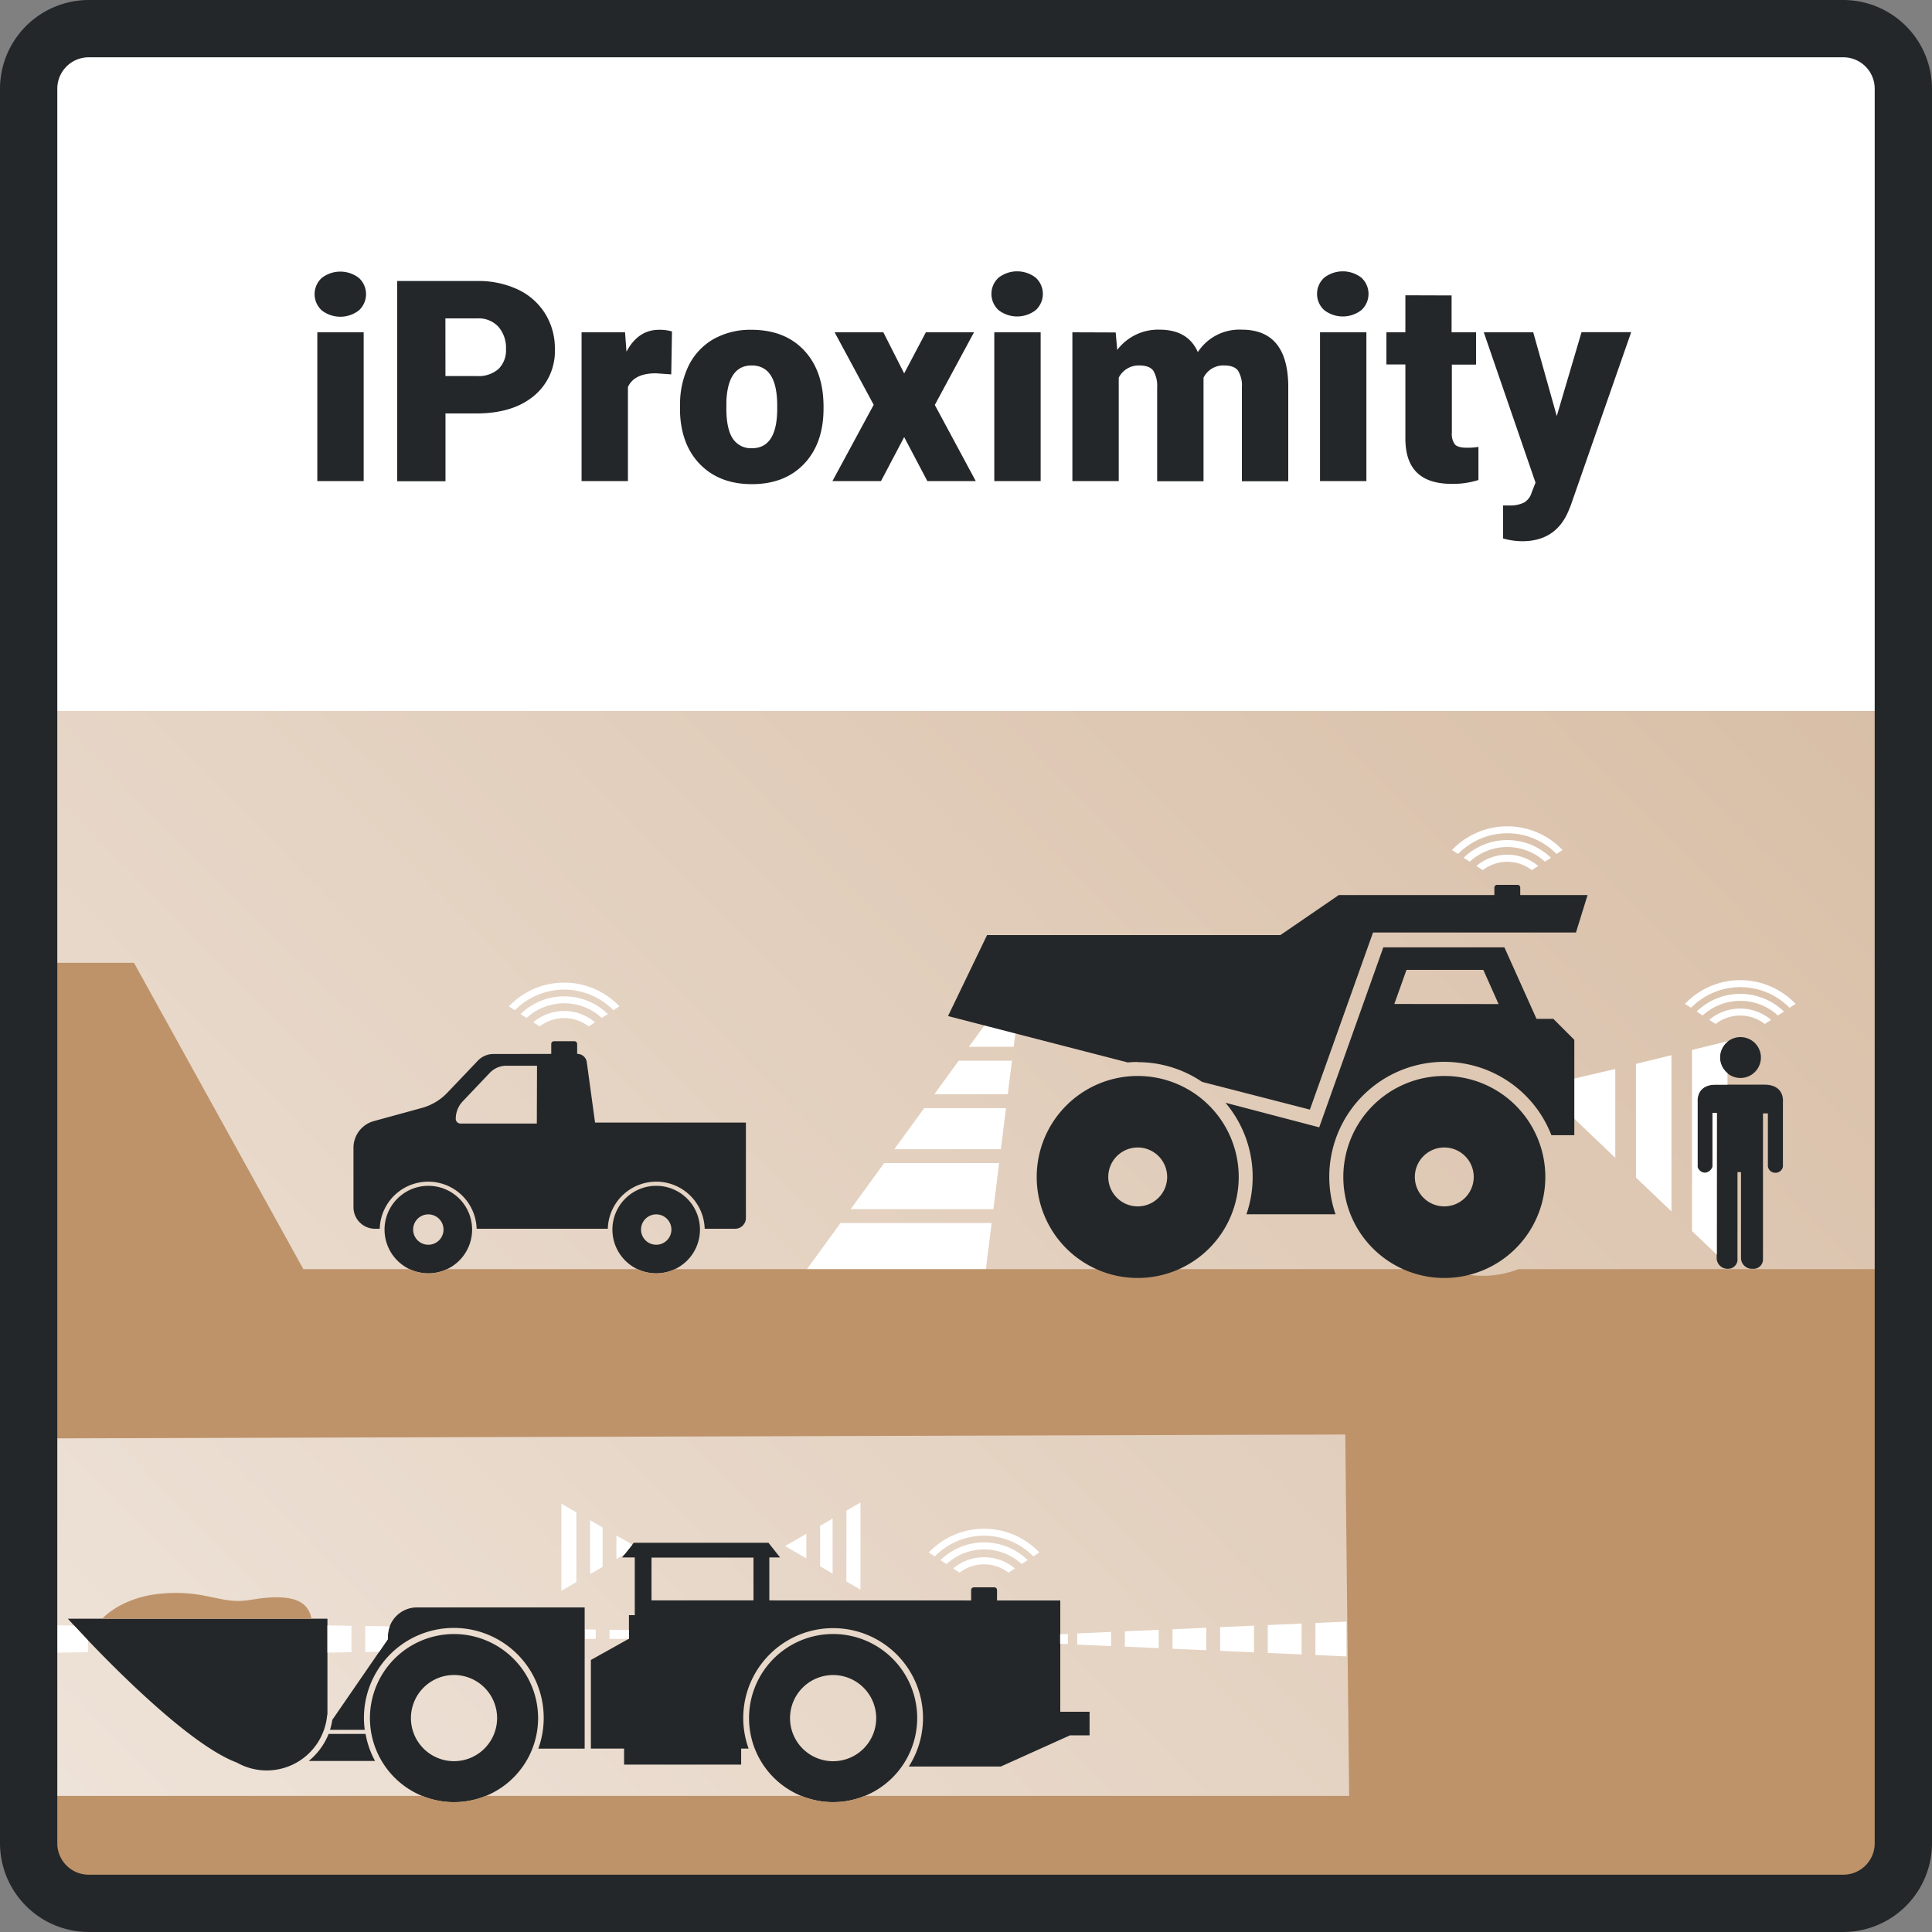 <?xml version="1.0" encoding="UTF-8"?>
<svg xmlns="http://www.w3.org/2000/svg" xmlns:xlink="http://www.w3.org/1999/xlink" id="ef33ba0a-c4d1-4ed1-b61d-57f7733ad033" data-name="Ebene 1" viewBox="0 0 500 500">
  <rect x="0" y="0" width="500" height="500" fill="#808080" stroke="none"/>
  <defs>
    <style>.bc90e0fd-e541-4213-a537-289ce724327a{fill:none;}.bc704c7f-38ad-443e-9d85-cad293a5cf90{fill:#fff;}.e7a9e5d9-32e5-4c31-a3c2-324288ca9a3c{fill:url(#f247a610-12eb-4547-8849-0f81824cbec9);}.ed0cc4eb-86c4-4bde-afaf-5aaf6b982cca{clip-path:url(#e9abb307-e531-4e26-bf2c-05539a2b6851);}.a9df5694-c945-4941-b774-0b2b519262e1{fill:#242729;}.efb435c7-0de5-4b4b-b3ce-b901296bd284{fill:#be936a;}</style>
    <linearGradient id="f247a610-12eb-4547-8849-0f81824cbec9" x1="51.25" y1="531.31" x2="448.74" y2="140.7" gradientUnits="userSpaceOnUse">
      <stop offset="0" stop-color="#efe4da"></stop>
      <stop offset="0.01" stop-color="#efe4da"></stop>
      <stop offset="1" stop-color="#d8bea6"></stop>
    </linearGradient>
    <clipPath id="e9abb307-e531-4e26-bf2c-05539a2b6851">
      <rect class="bc90e0fd-e541-4213-a537-289ce724327a" width="500" height="500"></rect>
    </clipPath>
  </defs>
  <title>_</title>
  <rect class="bc704c7f-38ad-443e-9d85-cad293a5cf90" x="8.33" y="8.33" width="483.33" height="483.33"></rect>
  <rect class="e7a9e5d9-32e5-4c31-a3c2-324288ca9a3c" x="7" y="184" width="486" height="304"></rect>
  <polygon class="bc704c7f-38ad-443e-9d85-cad293a5cf90" points="336.86 428.16 328.1 427.78 328.1 420.56 336.86 420.18 336.86 428.16"></polygon>
  <polygon class="bc704c7f-38ad-443e-9d85-cad293a5cf90" points="303.44 421.64 312.2 421.26 312.2 427.08 303.44 426.7 303.44 421.64"></polygon>
  <polygon class="bc704c7f-38ad-443e-9d85-cad293a5cf90" points="315.77 421.1 324.53 420.72 324.53 427.62 315.77 427.24 315.77 421.1"></polygon>
  <polygon class="bc704c7f-38ad-443e-9d85-cad293a5cf90" points="340.43 420.02 348.46 419.67 348.46 428.67 340.43 428.32 340.43 420.02"></polygon>
  <polygon class="bc704c7f-38ad-443e-9d85-cad293a5cf90" points="291.11 422.18 299.88 421.8 299.88 426.54 291.11 426.16 291.11 422.18"></polygon>
  <polygon class="bc704c7f-38ad-443e-9d85-cad293a5cf90" points="278.78 422.73 287.55 422.34 287.55 426 278.78 425.62 278.78 422.73"></polygon>
  <polygon class="bc704c7f-38ad-443e-9d85-cad293a5cf90" points="155.96 405.52 152.72 407.39 152.72 393.44 155.96 395.32 155.96 405.52"></polygon>
  <polygon class="bc704c7f-38ad-443e-9d85-cad293a5cf90" points="149.16 391.39 149.16 409.45 145.28 411.69 145.28 389.15 149.16 391.39"></polygon>
  <polygon class="bc704c7f-38ad-443e-9d85-cad293a5cf90" points="215.48 407.23 212.24 405.36 212.24 394.88 215.48 393.01 215.48 407.23"></polygon>
  <polygon class="bc704c7f-38ad-443e-9d85-cad293a5cf90" points="208.68 396.94 208.68 403.3 203.17 400.12 208.68 396.94"></polygon>
  <polygon class="bc704c7f-38ad-443e-9d85-cad293a5cf90" points="219.05 390.96 222.69 388.85 222.69 411.39 219.05 409.29 219.05 390.96"></polygon>
  <g class="ed0cc4eb-86c4-4bde-afaf-5aaf6b982cca">
    <path class="a9df5694-c945-4941-b774-0b2b519262e1" d="M84.74,443.68V418.92H17.56s28.25,31.48,43.75,37.24a15.7,15.7,0,0,0,23.36-12.32l.07-.16"></path>
  </g>
  <polygon class="bc704c7f-38ad-443e-9d85-cad293a5cf90" points="84.74 420.65 84.74 427.69 90.96 427.59 90.96 420.75 84.74 420.65"></polygon>
  <g class="ed0cc4eb-86c4-4bde-afaf-5aaf6b982cca">
    <path class="bc704c7f-38ad-443e-9d85-cad293a5cf90" d="M19.18,420.69l-5.49-.08v7.12l9.08-.14v-3.08c-1.48-1.55-2.7-2.86-3.59-3.82"></path>
    <path class="efb435c7-0de5-4b4b-b3ce-b901296bd284" d="M80.59,418.92c-1.1-6.68-9.46-5.93-16.15-4.82-7.32,1.22-11.39-2.85-23.19-1.63-8,.84-12.69,4.32-14.83,6.45Z"></path>
    <path class="a9df5694-c945-4941-b774-0b2b519262e1" d="M131.23,416H107.94a7.51,7.51,0,0,0-7.55,7.47v.72L86,445.1a16.11,16.11,0,0,1-.6,2.58h9a23.26,23.26,0,1,1,46.31-3,23.1,23.1,0,0,1-1.4,7.87h12V416Z"></path>
    <path class="bc704c7f-38ad-443e-9d85-cad293a5cf90" d="M100.39,424.2v-.72a7.38,7.38,0,0,1,.47-2.58l-6.34-.1v6.74l3.62-.06Z"></path>
    <path class="a9df5694-c945-4941-b774-0b2b519262e1" d="M94.61,448.74H85.05a17.49,17.49,0,0,1-5.15,7H97.06a23.15,23.15,0,0,1-2.45-7"></path>
    <path class="a9df5694-c945-4941-b774-0b2b519262e1" d="M195,414.18H168.61V403.11H195Zm4.1,0V403.06h2.78l-3-3.79H164l-3,3.79h3.28V418h-1.51v6.1l-9.85,5.5v22.93h8.59v4.15h30.3v-4.15h1.93a23.26,23.26,0,1,1,41.51,4.56v.09H259l17.93-8.08h5.05V443h-7.58V414.2"></path>
  </g>
  <polygon class="bc704c7f-38ad-443e-9d85-cad293a5cf90" points="274.36 425.42 276.36 425.46 276.36 422.88 274.36 422.92 274.36 425.42"></polygon>
  <polygon class="bc704c7f-38ad-443e-9d85-cad293a5cf90" points="163.65 399.75 159.52 397.37 159.52 403.46 161.67 402.22 163.65 399.75"></polygon>
  <polygon class="bc704c7f-38ad-443e-9d85-cad293a5cf90" points="423.39 275.33 423.39 304.76 432.57 313.52 432.57 273.08 423.39 275.33"></polygon>
  <polygon class="bc704c7f-38ad-443e-9d85-cad293a5cf90" points="406.25 288.23 406.18 288.33 418.03 299.65 418.03 276.65 404.75 279.75 406.25 288.23"></polygon>
  <g class="ed0cc4eb-86c4-4bde-afaf-5aaf6b982cca">
    <path class="a9df5694-c945-4941-b774-0b2b519262e1" d="M450.44,268.4a5.29,5.29,0,1,0,5.28,5.29,5.28,5.28,0,0,0-5.28-5.29m-11.1,33.52V285.14s-.47-4.43,4.67-4.43H456.6c5.38,0,4.82,4.48,4.82,4.48v16.73a1.92,1.92,0,0,1-2,1.59,1.89,1.89,0,0,1-1.89-1.74V288.15h-1.27v37.66a2.45,2.45,0,0,1-2.69,2.55,2.83,2.83,0,0,1-3-2.63V303.35h-.91v22.32a2.43,2.43,0,0,1-2.53,2.69,2.79,2.79,0,0,1-2.85-2.69V288h-1.11v13.93a2.24,2.24,0,0,1-2,1.59,2.09,2.09,0,0,1-1.9-1.59"></path>
    <path class="bc704c7f-38ad-443e-9d85-cad293a5cf90" d="M444.33,288h-1.11v13.93a2.24,2.24,0,0,1-2,1.59,2.09,2.09,0,0,1-1.9-1.59V285.14s-.47-4.43,4.67-4.43h3.08v-3a5.22,5.22,0,0,1,0-8.11v-.12l-9.18,2.25v46.87l6.41,6.11Z"></path>
  </g>
  <polygon class="bc704c7f-38ad-443e-9d85-cad293a5cf90" points="239.18 286.79 231.44 297.41 259.03 297.41 260.36 286.79 239.18 286.79"></polygon>
  <polygon class="bc704c7f-38ad-443e-9d85-cad293a5cf90" points="262.35 270.91 263.22 263.95 256.65 262.8 250.74 270.91 262.35 270.91"></polygon>
  <polygon class="bc704c7f-38ad-443e-9d85-cad293a5cf90" points="257.09 312.93 258.58 301 228.83 301 220.15 312.93 257.09 312.93"></polygon>
  <polygon class="bc704c7f-38ad-443e-9d85-cad293a5cf90" points="217.53 316.52 207.78 329.91 254.96 329.91 256.64 316.52 217.53 316.52"></polygon>
  <polygon class="bc704c7f-38ad-443e-9d85-cad293a5cf90" points="248.12 274.5 241.8 283.19 260.81 283.19 261.9 274.5 248.12 274.5"></polygon>
  <polygon class="bc704c7f-38ad-443e-9d85-cad293a5cf90" points="154.18 424.13 154.18 421.73 151.41 421.68 151.41 424.13 154.18 424.13"></polygon>
  <polygon class="bc704c7f-38ad-443e-9d85-cad293a5cf90" points="162.77 424.09 162.77 421.86 157.74 421.78 157.74 424.13 162.69 424.13 162.77 424.09"></polygon>
  <g class="ed0cc4eb-86c4-4bde-afaf-5aaf6b982cca">
    <path class="a9df5694-c945-4941-b774-0b2b519262e1" d="M169.83,322.14a3.93,3.93,0,1,1,3.93-3.93,3.93,3.93,0,0,1-3.93,3.93m0-15.25a11.33,11.33,0,1,0,11.32,11.32,11.32,11.32,0,0,0-11.32-11.32"></path>
    <path class="a9df5694-c945-4941-b774-0b2b519262e1" d="M110.85,322.14a3.93,3.93,0,1,1,3.93-3.93,3.93,3.93,0,0,1-3.93,3.93m0-15.25a11.33,11.33,0,1,0,11.33,11.32,11.32,11.32,0,0,0-11.33-11.32"></path>
    <path class="a9df5694-c945-4941-b774-0b2b519262e1" d="M138.93,290.78H119.18a1.24,1.24,0,0,1-1.23-1.23,6.57,6.57,0,0,1,1.79-4.51l7-7.37a5.92,5.92,0,0,1,4.31-1.86h7.93Zm-11.22-18a5.53,5.53,0,0,0-4,1.68l-8,8.39a14.31,14.31,0,0,1-6.55,3.89l-12.42,3.4a7.16,7.16,0,0,0-5.26,6.9v15.45A5.57,5.57,0,0,0,97,318h1.28a12.54,12.54,0,0,1,25.07,0H157.3a12.54,12.54,0,0,1,25.07,0h7.89a2.79,2.79,0,0,0,2.78-2.78V290.52H154l-2.14-15.64a2.48,2.48,0,0,0-2.46-2.14Z"></path>
    <path class="a9df5694-c945-4941-b774-0b2b519262e1" d="M117.5,455.79a11.15,11.15,0,1,1,11.15-11.15,11.16,11.16,0,0,1-11.15,11.15m0-32.9a21.76,21.76,0,1,0,21.76,21.75,21.78,21.78,0,0,0-21.76-21.75m98.12,10.61a11.15,11.15,0,1,0,11.14,11.14,11.16,11.16,0,0,0-11.14-11.14m0,32.9a21.76,21.76,0,1,1,21.75-21.76,21.78,21.78,0,0,1-21.75,21.76"></path>
    <path class="efb435c7-0de5-4b4b-b3ce-b901296bd284" d="M393,328.45a25.62,25.62,0,0,1-18.51,0H303.72a25.62,25.62,0,0,1-18.51,0H174.65a11.27,11.27,0,0,1-9.63,0H115.67a11.27,11.27,0,0,1-9.63,0H78.51L34.67,249.17h-21V372.25l334.49-1,1,93.52H223.8a21.64,21.64,0,0,1-16.38,0H125.69a21.64,21.64,0,0,1-16.38,0H13.67v24H486.34V328.45Z"></path>
    <path class="a9df5694-c945-4941-b774-0b2b519262e1" d="M396.8,86H384l13.39,38.9-1,2.57a4.43,4.43,0,0,1-2,2.61,8.17,8.17,0,0,1-3.86.73H389v8.55a19,19,0,0,0,4.95.71q8.48,0,11.82-7.48l.68-1.63,15.7-45H409.3l-6.41,21.71Zm-33.09-9.58V86H358.8v8.32h4.91v19.12c0,4,1,6.92,3,8.87s5,2.92,9.14,2.92a22.13,22.13,0,0,0,6.77-1v-8.58a16.85,16.85,0,0,1-3,.22c-1.54,0-2.58-.29-3.1-.86a4.51,4.51,0,0,1-.78-3V94.36H382V86h-6.33V76.46Zm-21,3.84a7.86,7.86,0,0,0,9.61,0,5.69,5.69,0,0,0,0-8.4,7.86,7.86,0,0,0-9.61,0,5.67,5.67,0,0,0,0,8.4M353.62,86h-12v38.51h12Zm-76.09,0v38.51h12V97.75a5.76,5.76,0,0,1,5.27-3.17c1.81,0,3,.45,3.67,1.35a7.72,7.72,0,0,1,1,4.38v24.24h12V98.24l0-.49a5.68,5.68,0,0,1,5.3-3.17q2.64,0,3.63,1.35a7.3,7.3,0,0,1,1,4.31v24.31h12V99.49q-.31-14.16-12-14.17A12.83,12.83,0,0,0,310,91.12q-2.56-5.79-9.86-5.8a13.24,13.24,0,0,0-11,5.24l-.4-4.52Zm-19.1-5.74a7.86,7.86,0,0,0,9.61,0,5.69,5.69,0,0,0,0-8.4,7.86,7.86,0,0,0-9.61,0,5.69,5.69,0,0,0,0,8.4M269.32,86h-12v38.51h12Zm-40.71,0H216l10.11,18.76-10.68,19.75H228l6-11.39,6,11.39h12.53L241.93,104.8,252.07,86H239.61L234,96.64ZM188,103.51q.51-8.92,6.52-8.93,6.61,0,6.62,10.36v1.21Q201,116,194.6,116a5.59,5.59,0,0,1-4.95-2.49c-1.11-1.66-1.67-4.28-1.67-7.84ZM176,107q.39,8.43,5.37,13.36t13.21,4.94q8.55,0,13.55-5.29t5-14.3v-.42q0-9.23-5-14.58t-13.63-5.36a19.45,19.45,0,0,0-9.86,2.42,16.15,16.15,0,0,0-6.45,6.93A22.78,22.78,0,0,0,176,104.94Zm-2.09-21.22a11.43,11.43,0,0,0-3.34-.43q-5.42,0-8.44,5.66L161.76,86H150.51v38.51h12V100.17q1.61-3.56,7.26-3.56l3.95.28Zm-58.64-3.38h8.33A6.93,6.93,0,0,1,129,84.58a8.34,8.34,0,0,1,1.95,5.8A6.74,6.74,0,0,1,129,95.5a7.74,7.74,0,0,1-5.54,1.82h-8.18Zm8,24.6q9.46,0,14.9-4.54a15,15,0,0,0,5.43-12.12,17,17,0,0,0-2.51-9.17A16.58,16.58,0,0,0,134,74.91a24.07,24.07,0,0,0-10.52-2.19H102.79v51.83h12.5V107Zm-40-26.67a7.86,7.86,0,0,0,9.61,0,5.69,5.69,0,0,0,0-8.4,7.86,7.86,0,0,0-9.61,0,5.69,5.69,0,0,0,0,8.4M94.12,86h-12v38.51h12Z"></path>
    <path class="a9df5694-c945-4941-b774-0b2b519262e1" d="M373.78,312.21a7.62,7.62,0,1,0-7.62-7.62,7.62,7.62,0,0,0,7.62,7.62m0-33.75a26.14,26.14,0,1,1-26.13,26.13,26.14,26.14,0,0,1,26.13-26.13"></path>
    <path class="a9df5694-c945-4941-b774-0b2b519262e1" d="M294.44,312.21a7.62,7.62,0,1,0-7.62-7.62,7.62,7.62,0,0,0,7.62,7.62m0-33.75a26.14,26.14,0,1,1-26.14,26.13,26.13,26.13,0,0,1,26.14-26.13"></path>
    <path class="a9df5694-c945-4941-b774-0b2b519262e1" d="M294.44,274.84c-.88,0-1.74.05-2.6.12l-46.49-12L255.45,242h75.91l15.12-10.36h64.38l-3,9.69H355.34L339,287.17,311.11,280a29.64,29.64,0,0,0-16.67-5.11"></path>
    <path class="a9df5694-c945-4941-b774-0b2b519262e1" d="M387.83,259.85,383.88,251H364l-3.15,8.83Zm-65.25,54.4a29.73,29.73,0,0,0-5.43-28.86l24.26,6.36L358,245.18h31.34l8.31,18.5H402l5.43,5.43v24.68H401.5a29.75,29.75,0,0,0-55.86,20.46Z"></path>
    <path class="a9df5694-c945-4941-b774-0b2b519262e1" d="M392.71,229a.71.71,0,0,1,.73.72v3.35a.71.71,0,0,1-.73.72h-5.25a.71.71,0,0,1-.72-.72v-3.35a.71.71,0,0,1,.72-.72Z"></path>
    <path class="a9df5694-c945-4941-b774-0b2b519262e1" d="M148.64,269.47a.71.71,0,0,1,.73.72v3.35a.71.71,0,0,1-.73.72h-5.25a.71.71,0,0,1-.73-.72v-3.35a.71.71,0,0,1,.73-.72Z"></path>
    <path class="a9df5694-c945-4941-b774-0b2b519262e1" d="M257.31,410.8a.71.71,0,0,1,.72.73v3.34a.71.71,0,0,1-.72.73h-5.26a.71.71,0,0,1-.72-.73v-3.34a.71.71,0,0,1,.72-.73Z"></path>
    <path class="bc704c7f-38ad-443e-9d85-cad293a5cf90" d="M399.81,223a14.36,14.36,0,0,0-19.44,0l-1.58-1a16.2,16.2,0,0,1,22.6,0Z"></path>
    <path class="bc704c7f-38ad-443e-9d85-cad293a5cf90" d="M398.08,224.11l-1.65,1.08a10.38,10.38,0,0,0-12.68,0l-1.66-1.08a12.44,12.44,0,0,1,16,0"></path>
    <path class="bc704c7f-38ad-443e-9d85-cad293a5cf90" d="M390.09,213.85A19.71,19.71,0,0,1,404.4,220l-1.58,1a17.83,17.83,0,0,0-25.47,0l-1.58-1a19.75,19.75,0,0,1,14.32-6.15"></path>
    <path class="bc704c7f-38ad-443e-9d85-cad293a5cf90" d="M155.74,263.44a14.37,14.37,0,0,0-19.45,0l-1.58-1a16.22,16.22,0,0,1,22.61,0Z"></path>
    <path class="bc704c7f-38ad-443e-9d85-cad293a5cf90" d="M154,264.56l-1.65,1.08a10.4,10.4,0,0,0-12.69,0L138,264.56a12.44,12.44,0,0,1,16,0"></path>
    <path class="bc704c7f-38ad-443e-9d85-cad293a5cf90" d="M146,254.3a19.75,19.75,0,0,1,14.32,6.15l-1.58,1a17.86,17.86,0,0,0-25.47,0l-1.58-1A19.75,19.75,0,0,1,146,254.3"></path>
    <path class="bc704c7f-38ad-443e-9d85-cad293a5cf90" d="M264.4,404.77a14.39,14.39,0,0,0-19.44,0l-1.58-1a16.18,16.18,0,0,1,22.6,0Z"></path>
    <path class="bc704c7f-38ad-443e-9d85-cad293a5cf90" d="M262.68,405.9,261,407a10.42,10.42,0,0,0-12.68,0l-1.65-1.07a12.41,12.41,0,0,1,16,0"></path>
    <path class="bc704c7f-38ad-443e-9d85-cad293a5cf90" d="M254.68,395.64A19.75,19.75,0,0,1,269,401.78l-1.58,1a17.87,17.87,0,0,0-25.48,0l-1.57-1a19.71,19.71,0,0,1,14.31-6.14"></path>
    <path class="bc704c7f-38ad-443e-9d85-cad293a5cf90" d="M460.11,262.8a14.4,14.4,0,0,0-19.45,0l-1.58-1a16.22,16.22,0,0,1,22.61,0Z"></path>
    <path class="bc704c7f-38ad-443e-9d85-cad293a5cf90" d="M458.38,263.93,456.73,265A10.4,10.4,0,0,0,444,265l-1.65-1.07a12.41,12.41,0,0,1,16,0"></path>
    <path class="bc704c7f-38ad-443e-9d85-cad293a5cf90" d="M450.38,253.66a19.75,19.75,0,0,1,14.32,6.15l-1.58,1a17.86,17.86,0,0,0-25.47,0l-1.58-1a19.75,19.75,0,0,1,14.31-6.15"></path>
    <path class="a9df5694-c945-4941-b774-0b2b519262e1" d="M22.94,14.83a8.12,8.12,0,0,0-8.11,8.11V477.06a8.12,8.12,0,0,0,8.11,8.11H477.06a8.12,8.12,0,0,0,8.11-8.11V22.94a8.12,8.12,0,0,0-8.11-8.11ZM477.06,500H22.94A23,23,0,0,1,0,477.06V22.94A23,23,0,0,1,22.94,0H477.06A23,23,0,0,1,500,22.94V477.06A23,23,0,0,1,477.06,500"></path>
  </g>
</svg>
